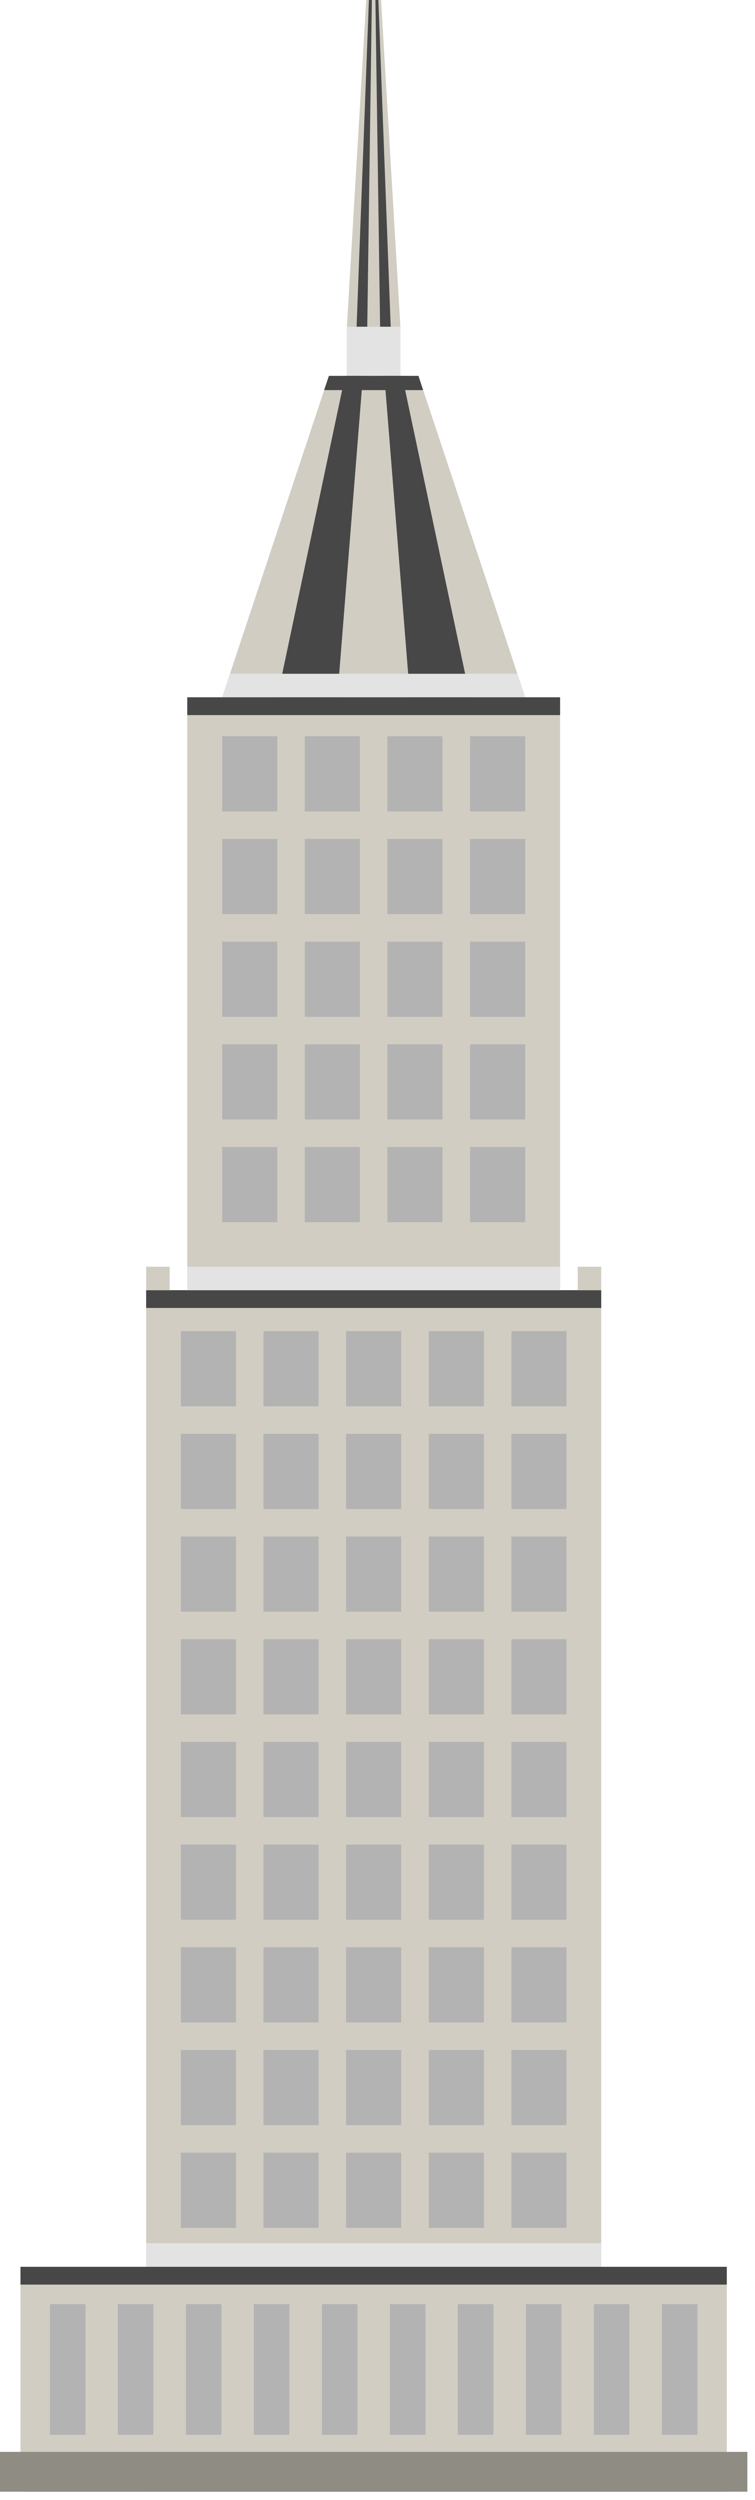 <?xml version="1.0" encoding="UTF-8"?> <svg xmlns="http://www.w3.org/2000/svg" width="87" height="288" viewBox="0 0 87 288" fill="none"> <path d="M69.28 148.63H16.84V287.05H69.28V148.63Z" fill="#D1CDC2"></path> <path d="M83.75 261.14H2.36V287.05H83.75V261.14Z" fill="#D1CDC2"></path> <path d="M83.75 261.14H2.36V263.19H83.75V261.14Z" fill="#474747"></path> <path d="M69.28 148.63H16.84V150.68H69.28V148.63Z" fill="#474747"></path> <path d="M86.12 282.46H0V287.05H86.12V282.46Z" fill="#8F8C84"></path> <path d="M27.19 153.35H20.84V162.01H27.19V153.35Z" fill="#B3B3B3"></path> <path d="M36.71 153.35H30.36V162.01H36.71V153.35Z" fill="#B3B3B3"></path> <path d="M46.23 153.35H39.88V162.01H46.23V153.35Z" fill="#B3B3B3"></path> <path d="M55.76 153.35H49.41V162.01H55.76V153.35Z" fill="#B3B3B3"></path> <path d="M65.28 153.35H58.93V162.01H65.28V153.35Z" fill="#B3B3B3"></path> <path d="M27.19 165.18H20.84V173.84H27.19V165.18Z" fill="#B3B3B3"></path> <path d="M36.71 165.18H30.36V173.84H36.71V165.18Z" fill="#B3B3B3"></path> <path d="M46.23 165.18H39.88V173.84H46.23V165.18Z" fill="#B3B3B3"></path> <path d="M55.76 165.18H49.41V173.84H55.76V165.18Z" fill="#B3B3B3"></path> <path d="M65.28 165.18H58.93V173.84H65.28V165.18Z" fill="#B3B3B3"></path> <path d="M27.19 177.01H20.84V185.67H27.19V177.01Z" fill="#B3B3B3"></path> <path d="M36.71 177.01H30.36V185.67H36.71V177.01Z" fill="#B3B3B3"></path> <path d="M46.23 177.01H39.88V185.67H46.23V177.01Z" fill="#B3B3B3"></path> <path d="M55.76 177.01H49.41V185.67H55.76V177.01Z" fill="#B3B3B3"></path> <path d="M65.28 177.01H58.93V185.67H65.28V177.01Z" fill="#B3B3B3"></path> <path d="M27.19 188.84H20.84V197.5H27.19V188.84Z" fill="#B3B3B3"></path> <path d="M36.71 188.84H30.36V197.5H36.71V188.84Z" fill="#B3B3B3"></path> <path d="M46.23 188.84H39.88V197.5H46.23V188.84Z" fill="#B3B3B3"></path> <path d="M55.76 188.84H49.41V197.5H55.76V188.84Z" fill="#B3B3B3"></path> <path d="M65.28 188.84H58.93V197.5H65.28V188.84Z" fill="#B3B3B3"></path> <path d="M27.19 200.67H20.84V209.33H27.19V200.67Z" fill="#B3B3B3"></path> <path d="M36.71 200.67H30.36V209.33H36.71V200.67Z" fill="#B3B3B3"></path> <path d="M46.23 200.67H39.88V209.33H46.23V200.67Z" fill="#B3B3B3"></path> <path d="M55.76 200.67H49.41V209.33H55.76V200.67Z" fill="#B3B3B3"></path> <path d="M65.28 200.67H58.93V209.33H65.28V200.67Z" fill="#B3B3B3"></path> <path d="M27.19 212.5H20.84V221.16H27.19V212.5Z" fill="#B3B3B3"></path> <path d="M36.71 212.5H30.36V221.16H36.71V212.5Z" fill="#B3B3B3"></path> <path d="M46.23 212.5H39.88V221.16H46.23V212.5Z" fill="#B3B3B3"></path> <path d="M55.76 212.5H49.41V221.16H55.76V212.5Z" fill="#B3B3B3"></path> <path d="M65.28 212.5H58.93V221.16H65.28V212.5Z" fill="#B3B3B3"></path> <path d="M27.19 224.33H20.84V232.99H27.19V224.33Z" fill="#B3B3B3"></path> <path d="M36.71 224.33H30.36V232.99H36.71V224.33Z" fill="#B3B3B3"></path> <path d="M46.23 224.33H39.88V232.99H46.23V224.33Z" fill="#B3B3B3"></path> <path d="M55.76 224.33H49.41V232.99H55.76V224.33Z" fill="#B3B3B3"></path> <path d="M65.28 224.33H58.93V232.99H65.28V224.33Z" fill="#B3B3B3"></path> <path d="M27.19 236.16H20.84V244.82H27.19V236.16Z" fill="#B3B3B3"></path> <path d="M36.71 236.16H30.36V244.82H36.71V236.16Z" fill="#B3B3B3"></path> <path d="M46.23 236.16H39.88V244.82H46.23V236.16Z" fill="#B3B3B3"></path> <path d="M55.76 236.16H49.41V244.82H55.76V236.16Z" fill="#B3B3B3"></path> <path d="M65.28 236.16H58.93V244.82H65.28V236.16Z" fill="#B3B3B3"></path> <path d="M27.19 247.99H20.84V256.65H27.19V247.99Z" fill="#B3B3B3"></path> <path d="M36.71 247.99H30.36V256.65H36.71V247.99Z" fill="#B3B3B3"></path> <path d="M46.23 247.99H39.88V256.65H46.23V247.99Z" fill="#B3B3B3"></path> <path d="M55.76 247.99H49.41V256.65H55.76V247.99Z" fill="#B3B3B3"></path> <path d="M65.28 247.99H58.93V256.65H65.28V247.99Z" fill="#B3B3B3"></path> <path d="M64.54 80.33H21.58V148.63H64.54V80.33Z" fill="#D1CDC2"></path> <path d="M31.95 84.82H25.6V93.48H31.95V84.82Z" fill="#B3B3B3"></path> <path d="M41.47 84.82H35.12V93.48H41.47V84.82Z" fill="#B3B3B3"></path> <path d="M50.99 84.82H44.64V93.48H50.99V84.82Z" fill="#B3B3B3"></path> <path d="M60.52 84.82H54.17V93.48H60.52V84.82Z" fill="#B3B3B3"></path> <path d="M31.95 96.65H25.6V105.31H31.95V96.65Z" fill="#B3B3B3"></path> <path d="M41.47 96.65H35.12V105.31H41.47V96.65Z" fill="#B3B3B3"></path> <path d="M50.99 96.65H44.64V105.31H50.99V96.65Z" fill="#B3B3B3"></path> <path d="M60.52 96.65H54.17V105.31H60.52V96.65Z" fill="#B3B3B3"></path> <path d="M31.95 108.48H25.6V117.14H31.95V108.48Z" fill="#B3B3B3"></path> <path d="M41.47 108.48H35.12V117.14H41.47V108.48Z" fill="#B3B3B3"></path> <path d="M50.99 108.48H44.64V117.14H50.99V108.48Z" fill="#B3B3B3"></path> <path d="M60.52 108.48H54.17V117.14H60.52V108.48Z" fill="#B3B3B3"></path> <path d="M31.95 120.31H25.6V128.97H31.95V120.31Z" fill="#B3B3B3"></path> <path d="M41.47 120.31H35.12V128.97H41.47V120.31Z" fill="#B3B3B3"></path> <path d="M50.99 120.31H44.64V128.97H50.99V120.31Z" fill="#B3B3B3"></path> <path d="M60.52 120.31H54.17V128.97H60.52V120.31Z" fill="#B3B3B3"></path> <path d="M31.95 132.14H25.6V140.8H31.95V132.14Z" fill="#B3B3B3"></path> <path d="M41.47 132.14H35.12V140.8H41.47V132.14Z" fill="#B3B3B3"></path> <path d="M50.99 132.14H44.64V140.8H50.99V132.14Z" fill="#B3B3B3"></path> <path d="M60.52 132.14H54.17V140.8H60.52V132.14Z" fill="#B3B3B3"></path> <path d="M69.28 258.43H16.84V261.14H69.28V258.43Z" fill="#E3E3E3"></path> <path d="M64.54 145.93H21.58V148.64H64.54V145.93Z" fill="#E3E3E3"></path> <path d="M9.85 265.44H5.75V280.49H9.85V265.44Z" fill="#B3B3B3"></path> <path d="M17.68 265.44H13.58V280.49H17.68V265.44Z" fill="#B3B3B3"></path> <path d="M25.52 265.44H21.42V280.49H25.52V265.44Z" fill="#B3B3B3"></path> <path d="M33.35 265.44H29.25V280.49H33.35V265.44Z" fill="#B3B3B3"></path> <path d="M41.19 265.44H37.09V280.49H41.19V265.44Z" fill="#B3B3B3"></path> <path d="M49.03 265.44H44.93V280.49H49.03V265.44Z" fill="#B3B3B3"></path> <path d="M56.86 265.44H52.76V280.49H56.86V265.44Z" fill="#B3B3B3"></path> <path d="M64.7 265.44H60.6V280.49H64.7V265.44Z" fill="#B3B3B3"></path> <path d="M72.53 265.44H68.43V280.49H72.53V265.44Z" fill="#B3B3B3"></path> <path d="M80.37 265.44H76.27V280.49H80.37V265.44Z" fill="#B3B3B3"></path> <path d="M69.28 145.93H66.57V148.64H69.28V145.93Z" fill="#D1CDC2"></path> <path d="M19.55 145.93H16.84V148.64H19.55V145.93Z" fill="#D1CDC2"></path> <path d="M48.22 43.3H46.14V37.64L43.91 0H42.2L39.97 37.64V43.3H37.9L25.6 80.33H60.52L48.22 43.3Z" fill="#D1CDC2"></path> <path d="M42.32 43.3V37.64L42.85 0H42.51L41.09 37.64V43.3H39.77L31.95 80.33H38.87L41.82 43.3H42.32Z" fill="#474747"></path> <path d="M46.34 43.3H45.02V37.64L43.6 0H43.26L43.8 37.64V43.3H44.29L47.25 80.33H54.17L46.34 43.3Z" fill="#474747"></path> <path d="M46.14 37.64H39.97V43.3H46.14V37.64Z" fill="#E3E3E3"></path> <path d="M26.5 77.62L25.6 80.33H60.52L59.61 77.62H26.5Z" fill="#E3E3E3"></path> <path d="M48.76 44.94L48.22 43.3H46.14H39.97H37.9L37.35 44.94H48.76Z" fill="#474747"></path> <path d="M64.54 80.33H21.58V82.38H64.54V80.33Z" fill="#474747"></path> </svg> 